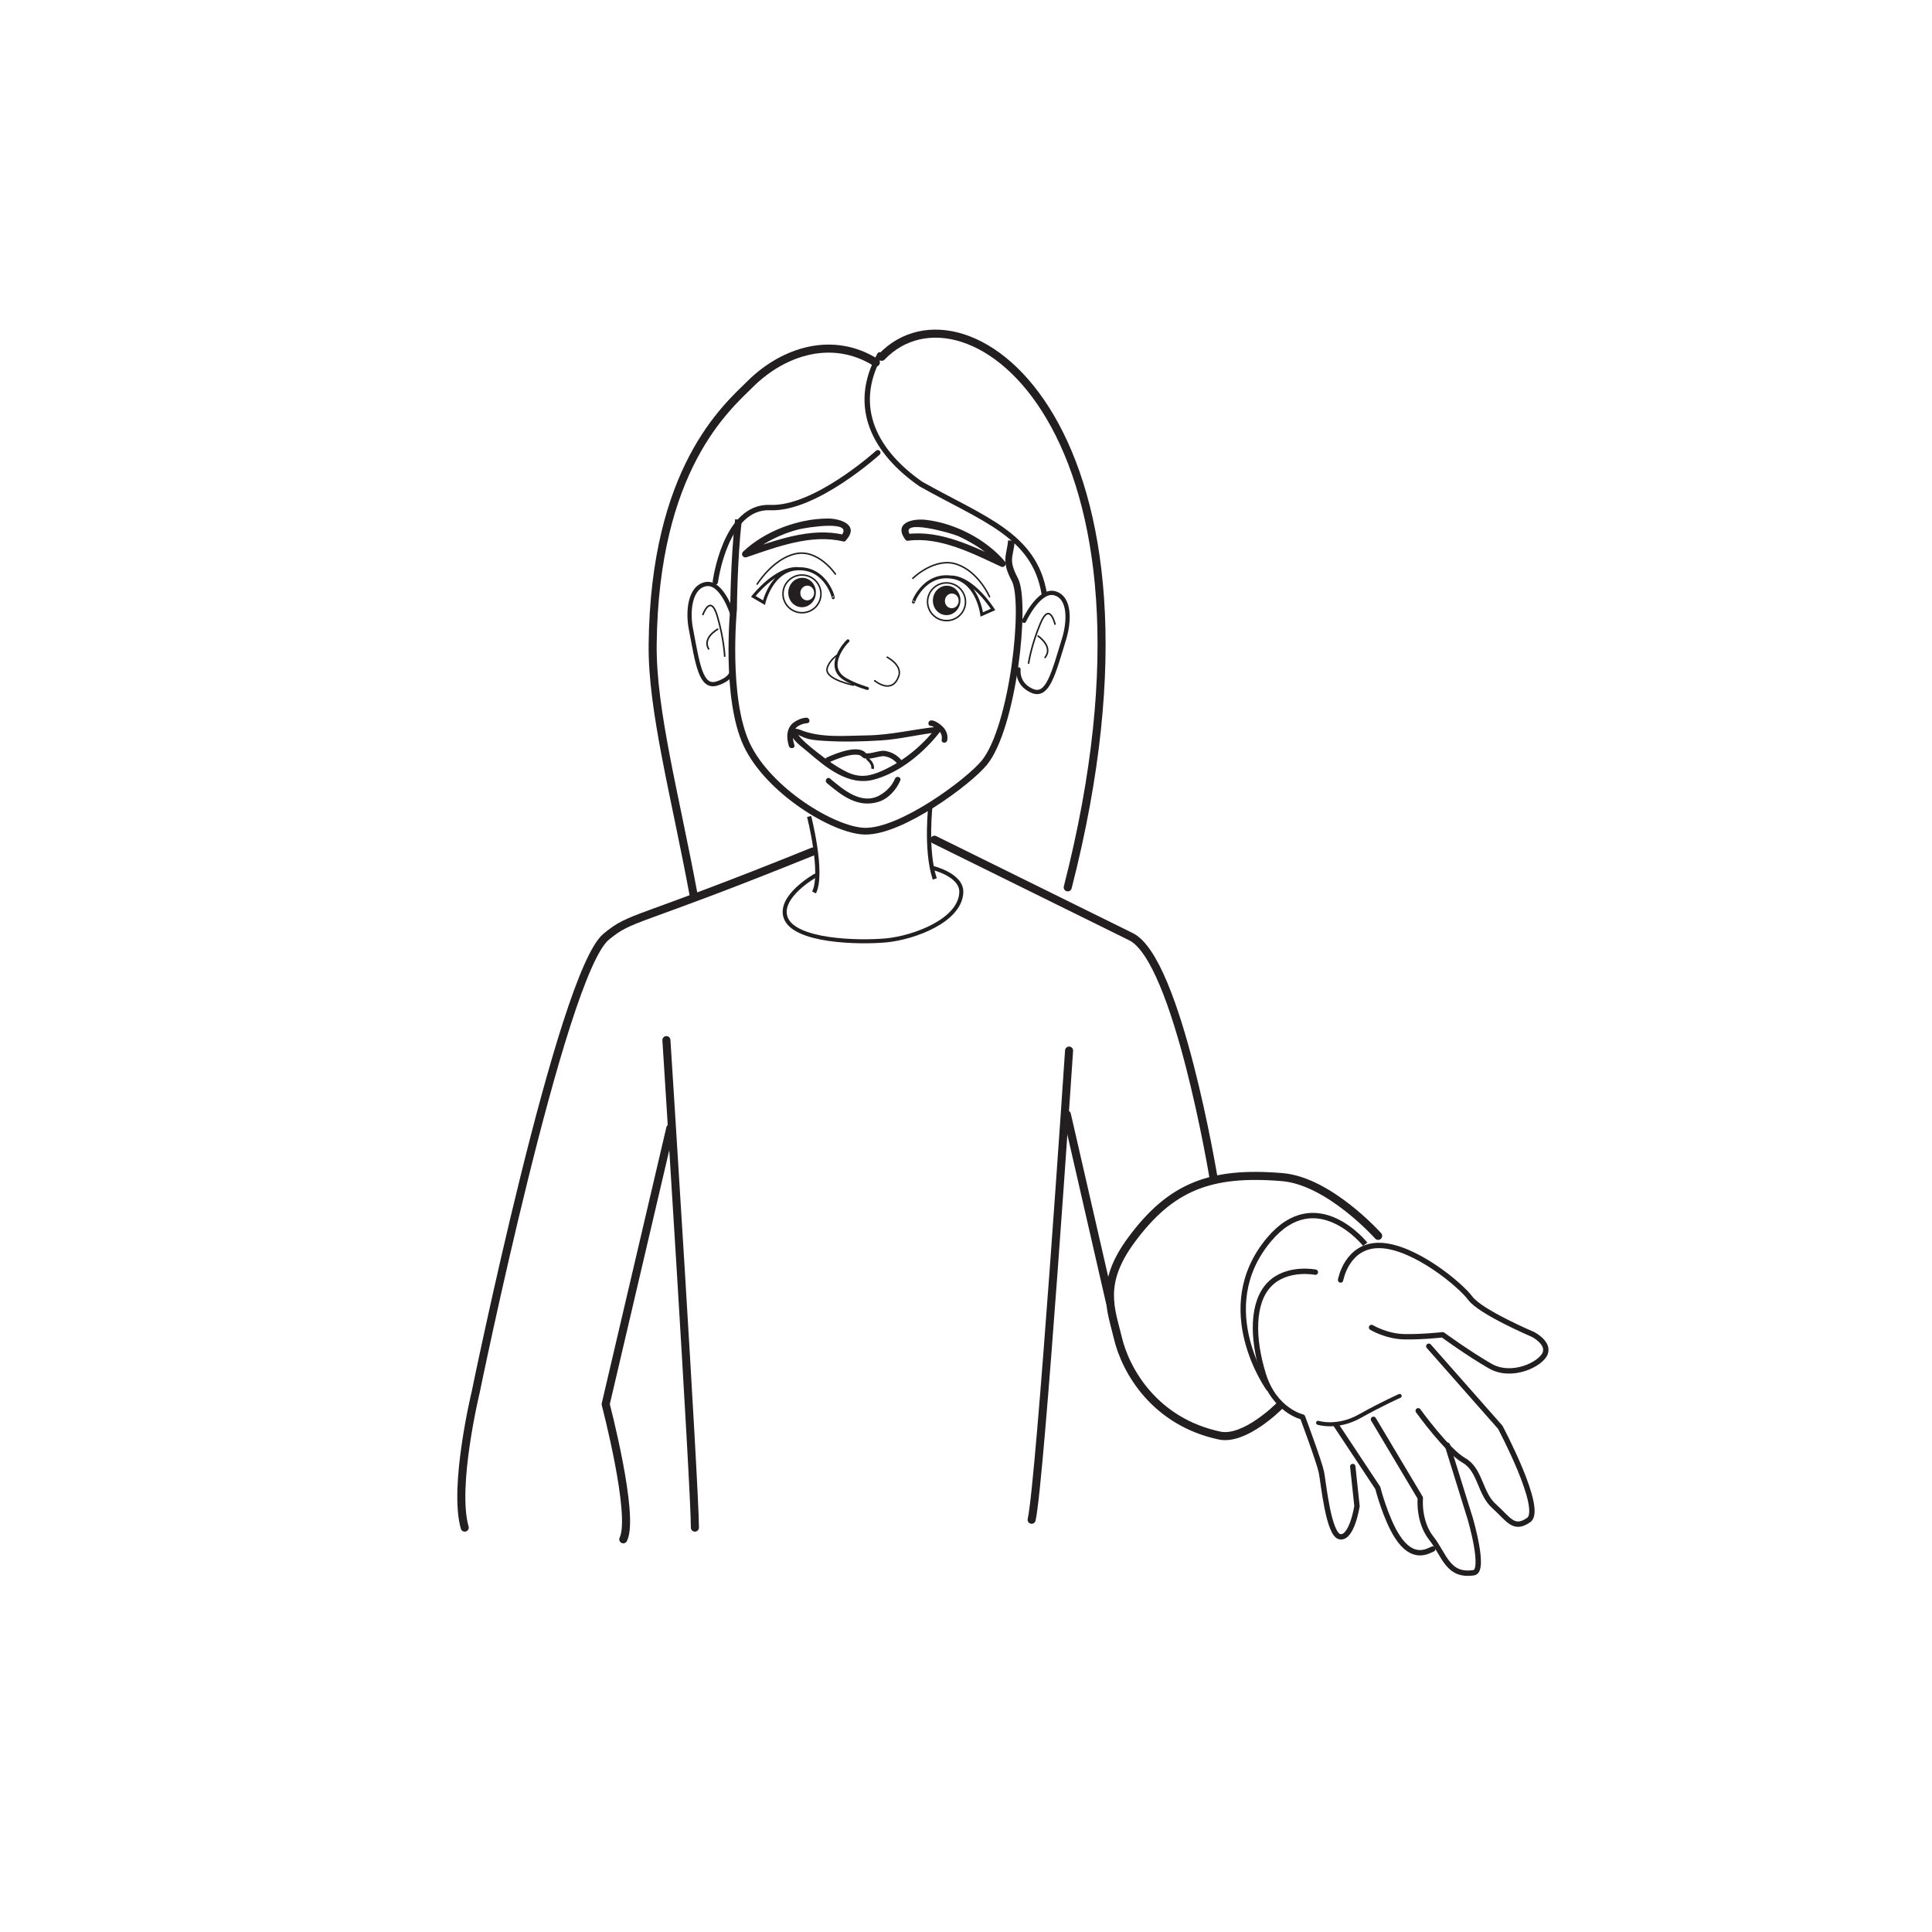 <?xml version="1.0" encoding="UTF-8"?>
<svg xmlns="http://www.w3.org/2000/svg" xmlns:xlink="http://www.w3.org/1999/xlink" width="360pt" height="360pt" viewBox="0 0 360 360" version="1.1">
<g id="surface1">
<path style=" stroke:none;fill-rule:nonzero;fill:rgb(13.73%,12.16%,12.549%);fill-opacity:1;" d="M 168.676 100.523 C 166.457 97.434 169.996 96.578 172.512 96.863 C 177.914 97.48 183.719 100.457 187.266 104.641 C 187.656 105.102 187.117 105.863 186.551 105.598 C 181.312 103.164 175.191 99.977 169.254 100.75 C 168.461 100.852 168.27 99.625 169.062 99.516 C 175.273 98.715 181.547 101.902 187.008 104.449 C 186.773 104.77 186.531 105.094 186.297 105.414 C 184.27 103.02 181.422 101.23 178.613 99.918 C 177.52 99.402 167.277 96.449 169.648 99.742 C 170.113 100.395 169.141 101.172 168.676 100.523 "/>
<path style=" stroke:none;fill-rule:nonzero;fill:rgb(13.73%,12.16%,12.549%);fill-opacity:1;" d="M 156.656 99.902 C 159.465 96.773 150.172 98.32 149 98.602 C 145.52 99.438 141.875 101.266 139.262 103.742 C 139.047 103.391 138.832 103.035 138.629 102.688 C 144.387 100.73 151.086 98.16 157.23 99.66 C 157.992 99.844 157.859 101.078 157.094 100.887 C 151.176 99.445 144.68 101.941 139.125 103.824 C 138.449 104.055 137.961 103.266 138.484 102.773 C 142.516 98.961 148.664 96.672 154.152 96.617 C 156.59 96.59 160.195 97.809 157.66 100.641 C 157.129 101.234 156.121 100.496 156.656 99.902 "/>
<path style="fill:none;stroke-width:1.25;stroke-linecap:butt;stroke-linejoin:miter;stroke:rgb(13.73%,12.16%,12.549%);stroke-opacity:1;stroke-miterlimit:4;" d="M -0.001 0.001 C -0.852 -7.432 -0.911 -16.674 -0.911 -16.674 C -0.911 -16.674 -2.524 -33.252 1.531 -41.897 C 5.593 -50.534 17.757 -57.901 23.492 -58.053 C 30.285 -58.237 42.914 -48.854 45.824 -45.28 C 51.175 -38.69 53.726 -15.385 51.499 -11.17 C 49.581 -7.538 50.574 -6.963 50.871 -3.92 " transform="matrix(1,0,0,-1,137.602,96.826)"/>
<path style="fill:none;stroke-width:0.79;stroke-linecap:butt;stroke-linejoin:miter;stroke:rgb(13.73%,12.16%,12.549%);stroke-opacity:1;stroke-miterlimit:4;" d="M -0 -0 C -0 -0 2.722 -10.586 0.917 -14.164 " transform="matrix(1,0,0,-1,150.766,152.137)"/>
<path style="fill:none;stroke-width:0.79;stroke-linecap:butt;stroke-linejoin:miter;stroke:rgb(13.73%,12.16%,12.549%);stroke-opacity:1;stroke-miterlimit:4;" d="M 0.001 0.002 C 0.001 0.002 -1.038 -8.623 0.77 -14.049 " transform="matrix(1,0,0,-1,173.409,149.728)"/>
<path style="fill:none;stroke-width:0.79;stroke-linecap:round;stroke-linejoin:round;stroke:rgb(13.73%,12.16%,12.549%);stroke-opacity:1;stroke-miterlimit:4;" d="M 0 0.002 C 0 0.002 2.777 5.99 5.73 5.134 C 8.691 4.298 8.391 -0.311 7.453 -3.362 C 5.461 -9.842 4.402 -14.327 1.469 -13.03 C -1.457 -11.733 -1.039 -9.034 -1.039 -9.034 " transform="matrix(1,0,0,-1,190.824,115.689)"/>
<path style="fill:none;stroke-width:0.296;stroke-linecap:round;stroke-linejoin:round;stroke:rgb(13.73%,12.16%,12.549%);stroke-opacity:1;stroke-miterlimit:4;" d="M -0.001 -0 C -0.001 -0 -0.97 4.285 -2.704 0.152 C -4.438 -3.977 -4.915 -7.266 -4.915 -7.266 " transform="matrix(1,0,0,-1,196.579,116.289)"/>
<path style="fill:none;stroke-width:0.296;stroke-linecap:round;stroke-linejoin:round;stroke:rgb(13.73%,12.16%,12.549%);stroke-opacity:1;stroke-miterlimit:4;" d="M -0.001 0 C -0.001 0 2.905 -1.968 1.288 -3.988 " transform="matrix(1,0,0,-1,193.442,118.524)"/>
<path style="fill:none;stroke-width:0.79;stroke-linecap:butt;stroke-linejoin:miter;stroke:rgb(13.73%,12.16%,12.549%);stroke-opacity:1;stroke-miterlimit:4;" d="M 0.001 0.001 C 0.001 0.001 -1.913 6.239 -4.944 5.719 C -7.976 5.204 -8.374 0.598 -7.776 -2.535 C -6.507 -9.191 -5.933 -13.765 -2.886 -12.796 C 0.169 -11.828 -0.019 -10.113 -0.019 -10.113 " transform="matrix(1,0,0,-1,136.499,114.559)"/>
<path style="fill:none;stroke-width:0.296;stroke-linecap:butt;stroke-linejoin:miter;stroke:rgb(13.73%,12.16%,12.549%);stroke-opacity:1;stroke-miterlimit:4;" d="M 0.001 -0 C 0.001 -0 1.435 4.148 2.708 -0.149 C 3.981 -4.434 4.103 -7.762 4.103 -7.762 " transform="matrix(1,0,0,-1,130.94,114.621)"/>
<path style="fill:none;stroke-width:0.296;stroke-linecap:butt;stroke-linejoin:miter;stroke:rgb(13.73%,12.16%,12.549%);stroke-opacity:1;stroke-miterlimit:4;" d="M 0.002 -0.002 C 0.002 -0.002 -3.111 -1.643 -1.721 -3.834 " transform="matrix(1,0,0,-1,133.822,117.189)"/>
<path style=" stroke:none;fill-rule:nonzero;fill:rgb(13.73%,12.16%,12.549%);fill-opacity:1;" d="M 176.078 111.844 C 176.145 111.09 176.773 110.535 177.477 110.602 C 178.188 110.664 178.707 111.328 178.629 112.074 C 178.566 112.84 177.938 113.391 177.234 113.328 C 176.523 113.266 176.004 112.598 176.078 111.844 M 173.84 111.641 C 173.695 113.152 174.73 114.477 176.145 114.609 C 177.566 114.738 178.82 113.617 178.953 112.109 C 179.098 110.602 178.055 109.273 176.645 109.145 C 175.23 109.016 173.973 110.129 173.84 111.641 "/>
<path style="fill:none;stroke-width:0.284;stroke-linecap:butt;stroke-linejoin:miter;stroke:rgb(13.73%,12.16%,12.549%);stroke-opacity:1;stroke-miterlimit:4;" d="M -0.001 -0.002 C -0.173 -1.931 1.261 -3.642 3.206 -3.818 C 5.147 -3.994 6.866 -2.58 7.046 -0.646 C 7.214 1.291 5.784 2.998 3.847 3.182 C 1.894 3.358 0.183 1.932 -0.001 -0.002 Z M -0.001 -0.002 " transform="matrix(1,0,0,-1,172.849,111.811)"/>
<path style=" stroke:none;fill-rule:nonzero;fill:rgb(13.73%,12.16%,12.549%);fill-opacity:1;" d="M 149.133 110.375 C 149.207 109.625 149.844 109.066 150.543 109.129 C 151.246 109.195 151.77 109.859 151.695 110.605 C 151.625 111.367 150.996 111.926 150.289 111.859 C 149.582 111.797 149.07 111.129 149.133 110.375 M 146.895 110.172 C 146.754 111.684 147.793 113.008 149.207 113.137 C 150.625 113.266 151.883 112.148 152.02 110.645 C 152.16 109.129 151.121 107.805 149.707 107.676 C 148.289 107.547 147.031 108.66 146.895 110.172 "/>
<path style="fill:none;stroke-width:0.284;stroke-linecap:butt;stroke-linejoin:miter;stroke:rgb(13.73%,12.16%,12.549%);stroke-opacity:1;stroke-miterlimit:4;" d="M 0.001 0.001 C -0.17 -1.928 1.263 -3.639 3.205 -3.811 C 5.15 -3.991 6.876 -2.573 7.048 -0.643 C 7.224 1.298 5.791 3.005 3.849 3.185 C 1.896 3.361 0.177 1.935 0.001 0.001 Z M 0.001 0.001 " transform="matrix(1,0,0,-1,145.909,110.345)"/>
<path style="fill:none;stroke-width:0.284;stroke-linecap:round;stroke-linejoin:round;stroke:rgb(13.73%,12.16%,12.549%);stroke-opacity:1;stroke-miterlimit:4;" d="M -0.002 0.001 C -0.002 0.001 4.084 4.037 8.229 2.607 C 12.287 1.201 14.287 -3.428 14.287 -3.428 " transform="matrix(1,0,0,-1,170.096,107.763)"/>
<path style="fill:none;stroke-width:0.567;stroke-linecap:butt;stroke-linejoin:miter;stroke:rgb(13.73%,12.16%,12.549%);stroke-opacity:1;stroke-miterlimit:4;" d="M -0.001 0.001 C 0.382 -0.928 -1.005 5.845 -6.911 5.283 C -11.47 4.845 -12.837 -0.995 -12.837 -0.995 L -14.825 0.165 C -14.825 0.165 -10.591 5.564 -6.505 5.341 " transform="matrix(1,0,0,-1,155.189,111.294)"/>
<path style="fill:none;stroke-width:0.567;stroke-linecap:butt;stroke-linejoin:miter;stroke:rgb(13.73%,12.16%,12.549%);stroke-opacity:1;stroke-miterlimit:4;" d="M 0.001 0 C -0.476 -0.883 1.642 5.703 7.446 4.5 C 11.931 3.57 12.653 -2.375 12.653 -2.375 L 14.755 -1.449 C 14.755 -1.449 11.134 4.379 7.052 4.598 " transform="matrix(1,0,0,-1,170.284,112.117)"/>
<path style="fill:none;stroke-width:0.284;stroke-linecap:round;stroke-linejoin:round;stroke:rgb(13.73%,12.16%,12.549%);stroke-opacity:1;stroke-miterlimit:4;" d="M -0.001 0 C -0.001 0 -3.196 4.758 -7.474 3.781 C -11.665 2.832 -14.571 -1.859 -14.571 -1.859 " transform="matrix(1,0,0,-1,155.665,106.977)"/>
<path style="fill:none;stroke-width:0.75;stroke-linecap:round;stroke-linejoin:round;stroke:rgb(13.73%,12.16%,12.549%);stroke-opacity:1;stroke-miterlimit:4;" d="M 0 0.001 C 0 0.001 -6.773 -3.808 -5.543 -7.71 C -4.093 -12.289 8.188 -12.531 13.25 -12.05 C 18.309 -11.562 26.977 -8.429 27.219 -3.128 C 27.368 0.141 21.918 1.442 21.918 1.442 " transform="matrix(1,0,0,-1,151.906,163.172)"/>
<path style="fill:none;stroke-width:1.5;stroke-linecap:round;stroke-linejoin:round;stroke:rgb(13.73%,12.16%,12.549%);stroke-opacity:1;stroke-miterlimit:4;" d="M -0.001 -0.001 C 29.979 -14.81 29.765 -14.705 36.616 -18.072 C 45.296 -22.33 52.003 -63.048 52.003 -63.048 " transform="matrix(1,0,0,-1,174.13,156.471)"/>
<path style="fill:none;stroke-width:1.5;stroke-linecap:round;stroke-linejoin:round;stroke:rgb(13.73%,12.16%,12.549%);stroke-opacity:1;stroke-miterlimit:4;" d="M 0.001 0.001 C -33.679 -13.62 -33.694 -11.893 -38.534 -15.881 C -46.882 -22.749 -62.862 -100.807 -62.862 -100.807 C -62.862 -100.807 -67.089 -118.319 -64.894 -125.987 " transform="matrix(1,0,0,-1,151.487,158.662)"/>
<path style="fill:none;stroke-width:0.567;stroke-linecap:round;stroke-linejoin:round;stroke:rgb(13.73%,12.16%,12.549%);stroke-opacity:1;stroke-miterlimit:4;" d="M 0.002 0.001 C -0.342 -0.295 -1.232 -1.327 -1.783 -2.569 C -2.471 -4.127 -2.584 -5.967 -0.397 -7.213 C 1.478 -8.28 3.619 -8.874 3.619 -8.874 " transform="matrix(1,0,0,-1,158.006,119.412)"/>
<path style="fill:none;stroke-width:0.284;stroke-linecap:round;stroke-linejoin:round;stroke:rgb(13.73%,12.16%,12.549%);stroke-opacity:1;stroke-miterlimit:4;" d="M 0.001 -0 C 0.001 -0 -5.022 1 -4.913 2.918 C -4.913 2.918 -4.839 4.363 -2.831 5.703 " transform="matrix(1,0,0,-1,159.007,127.664)"/>
<path style="fill:none;stroke-width:0.284;stroke-linecap:round;stroke-linejoin:round;stroke:rgb(13.73%,12.16%,12.549%);stroke-opacity:1;stroke-miterlimit:4;" d="M -0.001 -0.002 C -0.001 -0.002 3.378 -2.861 4.561 1.115 C 4.503 1.057 5.175 2.752 2.323 4.377 " transform="matrix(1,0,0,-1,162.989,126.834)"/>
<path style="fill:none;stroke-width:1.5;stroke-linecap:round;stroke-linejoin:round;stroke:rgb(13.73%,12.16%,12.549%);stroke-opacity:1;stroke-miterlimit:4;" d="M -0.002 0.002 C -0.002 0.002 5.307 -83.166 5.307 -90.838 " transform="matrix(1,0,0,-1,124.178,193.81)"/>
<path style="fill:none;stroke-width:1.5;stroke-linecap:round;stroke-linejoin:round;stroke:rgb(13.73%,12.16%,12.549%);stroke-opacity:1;stroke-miterlimit:4;" d="M 0.001 0.001 C 0.001 0.001 -5.343 -80.187 -6.976 -87.421 " transform="matrix(1,0,0,-1,199.206,195.763)"/>
<path style="fill:none;stroke-width:1.5;stroke-linecap:round;stroke-linejoin:round;stroke:rgb(13.73%,12.16%,12.549%);stroke-opacity:1;stroke-miterlimit:4;" d="M -0.001 0.002 L 8.03 -35.022 " transform="matrix(1,0,0,-1,198.798,207.67)"/>
<path style="fill:none;stroke-width:1;stroke-linecap:round;stroke-linejoin:round;stroke:rgb(13.73%,12.16%,12.549%);stroke-opacity:1;stroke-miterlimit:4;" d="M -0.001 -0 C -0.001 -0 1.163 6.668 7.472 6.43 C 13.776 6.176 22.249 -0.816 24.175 -3.41 C 26.104 -6.004 35.866 -10.152 35.866 -10.152 C 35.866 -10.152 38.925 -11.711 38.101 -13.711 C 37.284 -15.719 31.897 -18.359 27.858 -16.031 C 23.815 -13.711 19.026 -10.211 19.026 -10.211 C 19.026 -10.211 15.144 -10.648 11.819 -10.57 C 8.499 -10.5 5.769 -8.848 5.769 -8.848 " transform="matrix(1,0,0,-1,249.802,238.508)"/>
<path style="fill:none;stroke-width:1;stroke-linecap:round;stroke-linejoin:round;stroke:rgb(13.73%,12.16%,12.549%);stroke-opacity:1;stroke-miterlimit:4;" d="M -0 0 C -0 0 -5.313 1.063 -8.559 -2.277 C -11.809 -5.617 -11.801 -12.23 -9.711 -19.023 C -7.617 -25.824 -2.387 -26.996 -2.387 -26.996 C -2.387 -26.996 0.727 -35.312 1.133 -37.301 C 1.527 -39.273 2.437 -49.035 4.629 -49.309 C 6.828 -49.582 7.758 -43.598 7.758 -43.598 L 6.969 -36.215 " transform="matrix(1,0,0,-1,245.098,237.051)"/>
<path style="fill:none;stroke-width:0.75;stroke-linecap:round;stroke-linejoin:round;stroke:rgb(13.73%,12.16%,12.549%);stroke-opacity:1;stroke-miterlimit:4;" d="M 0.001 0.002 C 0.001 0.002 3.532 -1.139 7.763 1.228 C 12.001 3.603 15.204 5.006 15.204 5.006 " transform="matrix(1,0,0,-1,245.605,265.119)"/>
<path style="fill:none;stroke-width:1;stroke-linecap:round;stroke-linejoin:round;stroke:rgb(13.73%,12.16%,12.549%);stroke-opacity:1;stroke-miterlimit:4;" d="M -0.001 0 L 7.796 -11.77 C 7.796 -11.77 9.28 -17.547 11.456 -20.879 C 14.331 -25.305 17.046 -23.602 18.046 -23.152 " transform="matrix(1,0,0,-1,248.931,265.481)"/>
<path style="fill:none;stroke-width:1;stroke-linecap:round;stroke-linejoin:round;stroke:rgb(13.73%,12.16%,12.549%);stroke-opacity:1;stroke-miterlimit:4;" d="M -0.002 0 L 8.729 -14.648 C 8.729 -14.648 8.291 -18.996 10.76 -22.133 C 13.236 -25.269 13.803 -29.324 18.693 -28.578 C 20.881 -28.25 18.049 -18.574 18.049 -18.574 L 13.772 -4.816 " transform="matrix(1,0,0,-1,255.928,264.473)"/>
<path style="fill:none;stroke-width:1;stroke-linecap:round;stroke-linejoin:round;stroke:rgb(13.73%,12.16%,12.549%);stroke-opacity:1;stroke-miterlimit:4;" d="M 0.002 -0.002 C 0.002 -0.002 5.396 -7.478 8.498 -9.232 C 11.611 -10.986 11.447 -15.361 14.131 -17.76 C 16.811 -20.143 17.752 -22.342 20.592 -20.346 C 23.432 -18.353 15.287 -3.064 15.287 -3.064 L 1.975 12.029 " transform="matrix(1,0,0,-1,264.26,262.881)"/>
<path style="fill:none;stroke-width:1.5;stroke-linecap:round;stroke-linejoin:round;stroke:rgb(13.73%,12.16%,12.549%);stroke-opacity:1;stroke-miterlimit:4;" d="M -0.002 0 C -0.002 0 -9.119 10.215 -17.873 10.945 C -31.326 12.07 -38.674 9.125 -45.967 -0.73 C -52.021 -8.902 -49.764 -13.695 -48.518 -18.969 C -47.061 -25.176 -41.592 -34.656 -29.549 -37.211 C -24.853 -38.203 -18.447 -31.738 -18.447 -31.738 " transform="matrix(1,0,0,-1,256.803,230.285)"/>
<path style="fill:none;stroke-width:1.5;stroke-linecap:round;stroke-linejoin:round;stroke:rgb(13.73%,12.16%,12.549%);stroke-opacity:1;stroke-miterlimit:4;" d="M -0 0.001 L -12.043 -51.437 C -12.043 -51.437 -6.575 -72.237 -8.758 -76.608 " transform="matrix(1,0,0,-1,124.899,210.22)"/>
<path style="fill:none;stroke-width:1.5;stroke-linecap:round;stroke-linejoin:round;stroke:rgb(13.73%,12.16%,12.549%);stroke-opacity:1;stroke-miterlimit:4;" d="M 0.001 0 C 15.688 16.418 56.552 -13.5 34.665 -98.863 " transform="matrix(1,0,0,-1,164.292,66.484)"/>
<path style="fill:none;stroke-width:1;stroke-linecap:round;stroke-linejoin:round;stroke:rgb(13.73%,12.16%,12.549%);stroke-opacity:1;stroke-miterlimit:4;" d="M 0.001 0 C -5.472 -9.848 -0.729 -18.238 7.661 -24.074 C 19.337 -30.641 28.821 -33.559 30.642 -44.504 " transform="matrix(1,0,0,-1,163.933,66.121)"/>
<path style="fill:none;stroke-width:1;stroke-linecap:round;stroke-linejoin:round;stroke:rgb(13.73%,12.16%,12.549%);stroke-opacity:1;stroke-miterlimit:4;" d="M -0.001 -0.001 C -0.001 -0.001 -11.677 -10.58 -20.063 -10.22 C -28.454 -9.849 -30.278 -24.08 -30.278 -24.08 " transform="matrix(1,0,0,-1,163.567,84.358)"/>
<path style="fill:none;stroke-width:1.5;stroke-linecap:round;stroke-linejoin:round;stroke:rgb(13.73%,12.16%,12.549%);stroke-opacity:1;stroke-miterlimit:4;" d="M -0.001 -0.001 C -8.028 5.045 -17.142 2.163 -23.349 -3.955 C -27.864 -8.416 -41.235 -19.775 -41.591 -52.552 C -41.72 -64.798 -37.399 -80.654 -33.931 -99.357 " transform="matrix(1,0,0,-1,163.204,67.545)"/>
<path style="fill:none;stroke-width:1;stroke-linecap:butt;stroke-linejoin:miter;stroke:rgb(13.73%,12.16%,12.549%);stroke-opacity:1;stroke-miterlimit:4;" d="M -0.001 -0.002 C -0.001 -0.002 -9.063 11.4 -17.907 0.885 C -28.771 -12.033 -17.907 -27.006 -17.907 -27.006 " transform="matrix(1,0,0,-1,254.388,231.842)"/>
<path style=" stroke:none;fill-rule:nonzero;fill:rgb(13.73%,12.16%,12.549%);fill-opacity:1;" d="M 150.234 133.73 C 149.41 133.785 148.582 134.121 147.918 134.602 C 146.492 135.633 146.52 137.5 146.996 139.016 C 147.191 139.648 148.219 139.473 148.02 138.836 C 147.609 137.543 147.488 136.043 148.801 135.25 C 149.277 134.961 149.859 134.789 150.41 134.754 C 151.086 134.711 150.895 133.691 150.234 133.73 "/>
<path style=" stroke:none;fill-rule:nonzero;fill:rgb(13.73%,12.16%,12.549%);fill-opacity:1;" d="M 174.746 135.418 C 170.293 135.859 165.98 136.977 161.48 137.031 C 157.359 137.082 152.941 137.562 149.055 135.973 C 148.418 135.711 147.113 135.547 147.352 136.652 C 147.641 137.98 149.496 139.215 150.449 140.039 C 153.883 142.98 158.086 146.531 162.816 145.273 C 167.699 143.973 172.223 140.188 175.262 136.227 C 175.668 135.695 174.812 135.102 174.406 135.629 C 171.832 138.988 168.312 141.836 164.473 143.582 C 162.062 144.676 160.172 144.984 157.836 143.859 C 155.777 142.867 153.891 141.457 152.105 140.055 C 150.82 139.047 149.488 137.965 148.5 136.656 C 148.27 136.348 147.988 136.723 148.438 136.852 C 148.906 136.988 149.355 137.23 149.809 137.414 C 150.973 137.895 152.348 137.965 153.586 138.047 C 157.086 138.273 160.715 138.18 164.211 137.961 C 167.816 137.73 171.332 136.797 174.926 136.441 C 175.59 136.375 175.402 135.352 174.746 135.418 "/>
<path style=" stroke:none;fill-rule:nonzero;fill:rgb(13.73%,12.16%,12.549%);fill-opacity:1;" d="M 173.445 135.266 C 173.758 135.273 174.328 135.645 174.648 135.887 C 175.289 136.371 175.613 137.055 175.469 137.848 C 175.344 138.508 176.383 138.598 176.504 137.945 C 176.703 136.875 176.242 135.895 175.438 135.199 C 174.961 134.785 174.207 134.246 173.547 134.23 C 172.879 134.219 172.781 135.254 173.445 135.266 "/>
<path style=" stroke:none;fill-rule:nonzero;fill:rgb(13.73%,12.16%,12.549%);fill-opacity:1;" d="M 166.781 145.078 C 166.215 146.426 165.145 147.516 163.875 148.215 C 160.516 150.07 157.066 147.09 154.664 145.066 C 154.152 144.633 153.562 145.488 154.074 145.914 C 156.855 148.262 159.824 150.57 163.648 149.426 C 165.484 148.879 167.027 147.172 167.754 145.438 C 168.016 144.816 167.039 144.461 166.781 145.078 "/>
<path style="fill:none;stroke-width:1;stroke-linecap:butt;stroke-linejoin:miter;stroke:rgb(13.73%,12.16%,12.549%);stroke-opacity:1;stroke-miterlimit:4;" d="M 0.001 -0.001 C 0.001 -0.001 5.474 2.714 6.923 1.039 C 7.485 0.39 9.778 1.425 10.731 1.3 C 12.899 1.003 13.845 -0.692 13.845 -0.692 " transform="matrix(1,0,0,-1,154.05,141.707)"/>
<path style="fill:none;stroke-width:0.5;stroke-linecap:butt;stroke-linejoin:miter;stroke:rgb(13.73%,12.16%,12.549%);stroke-opacity:1;stroke-miterlimit:4;" d="M -0 0 C -0 0 1.301 -0.91 1.039 -1.949 " transform="matrix(1,0,0,-1,161.535,141.317)"/>
</g>
</svg>
